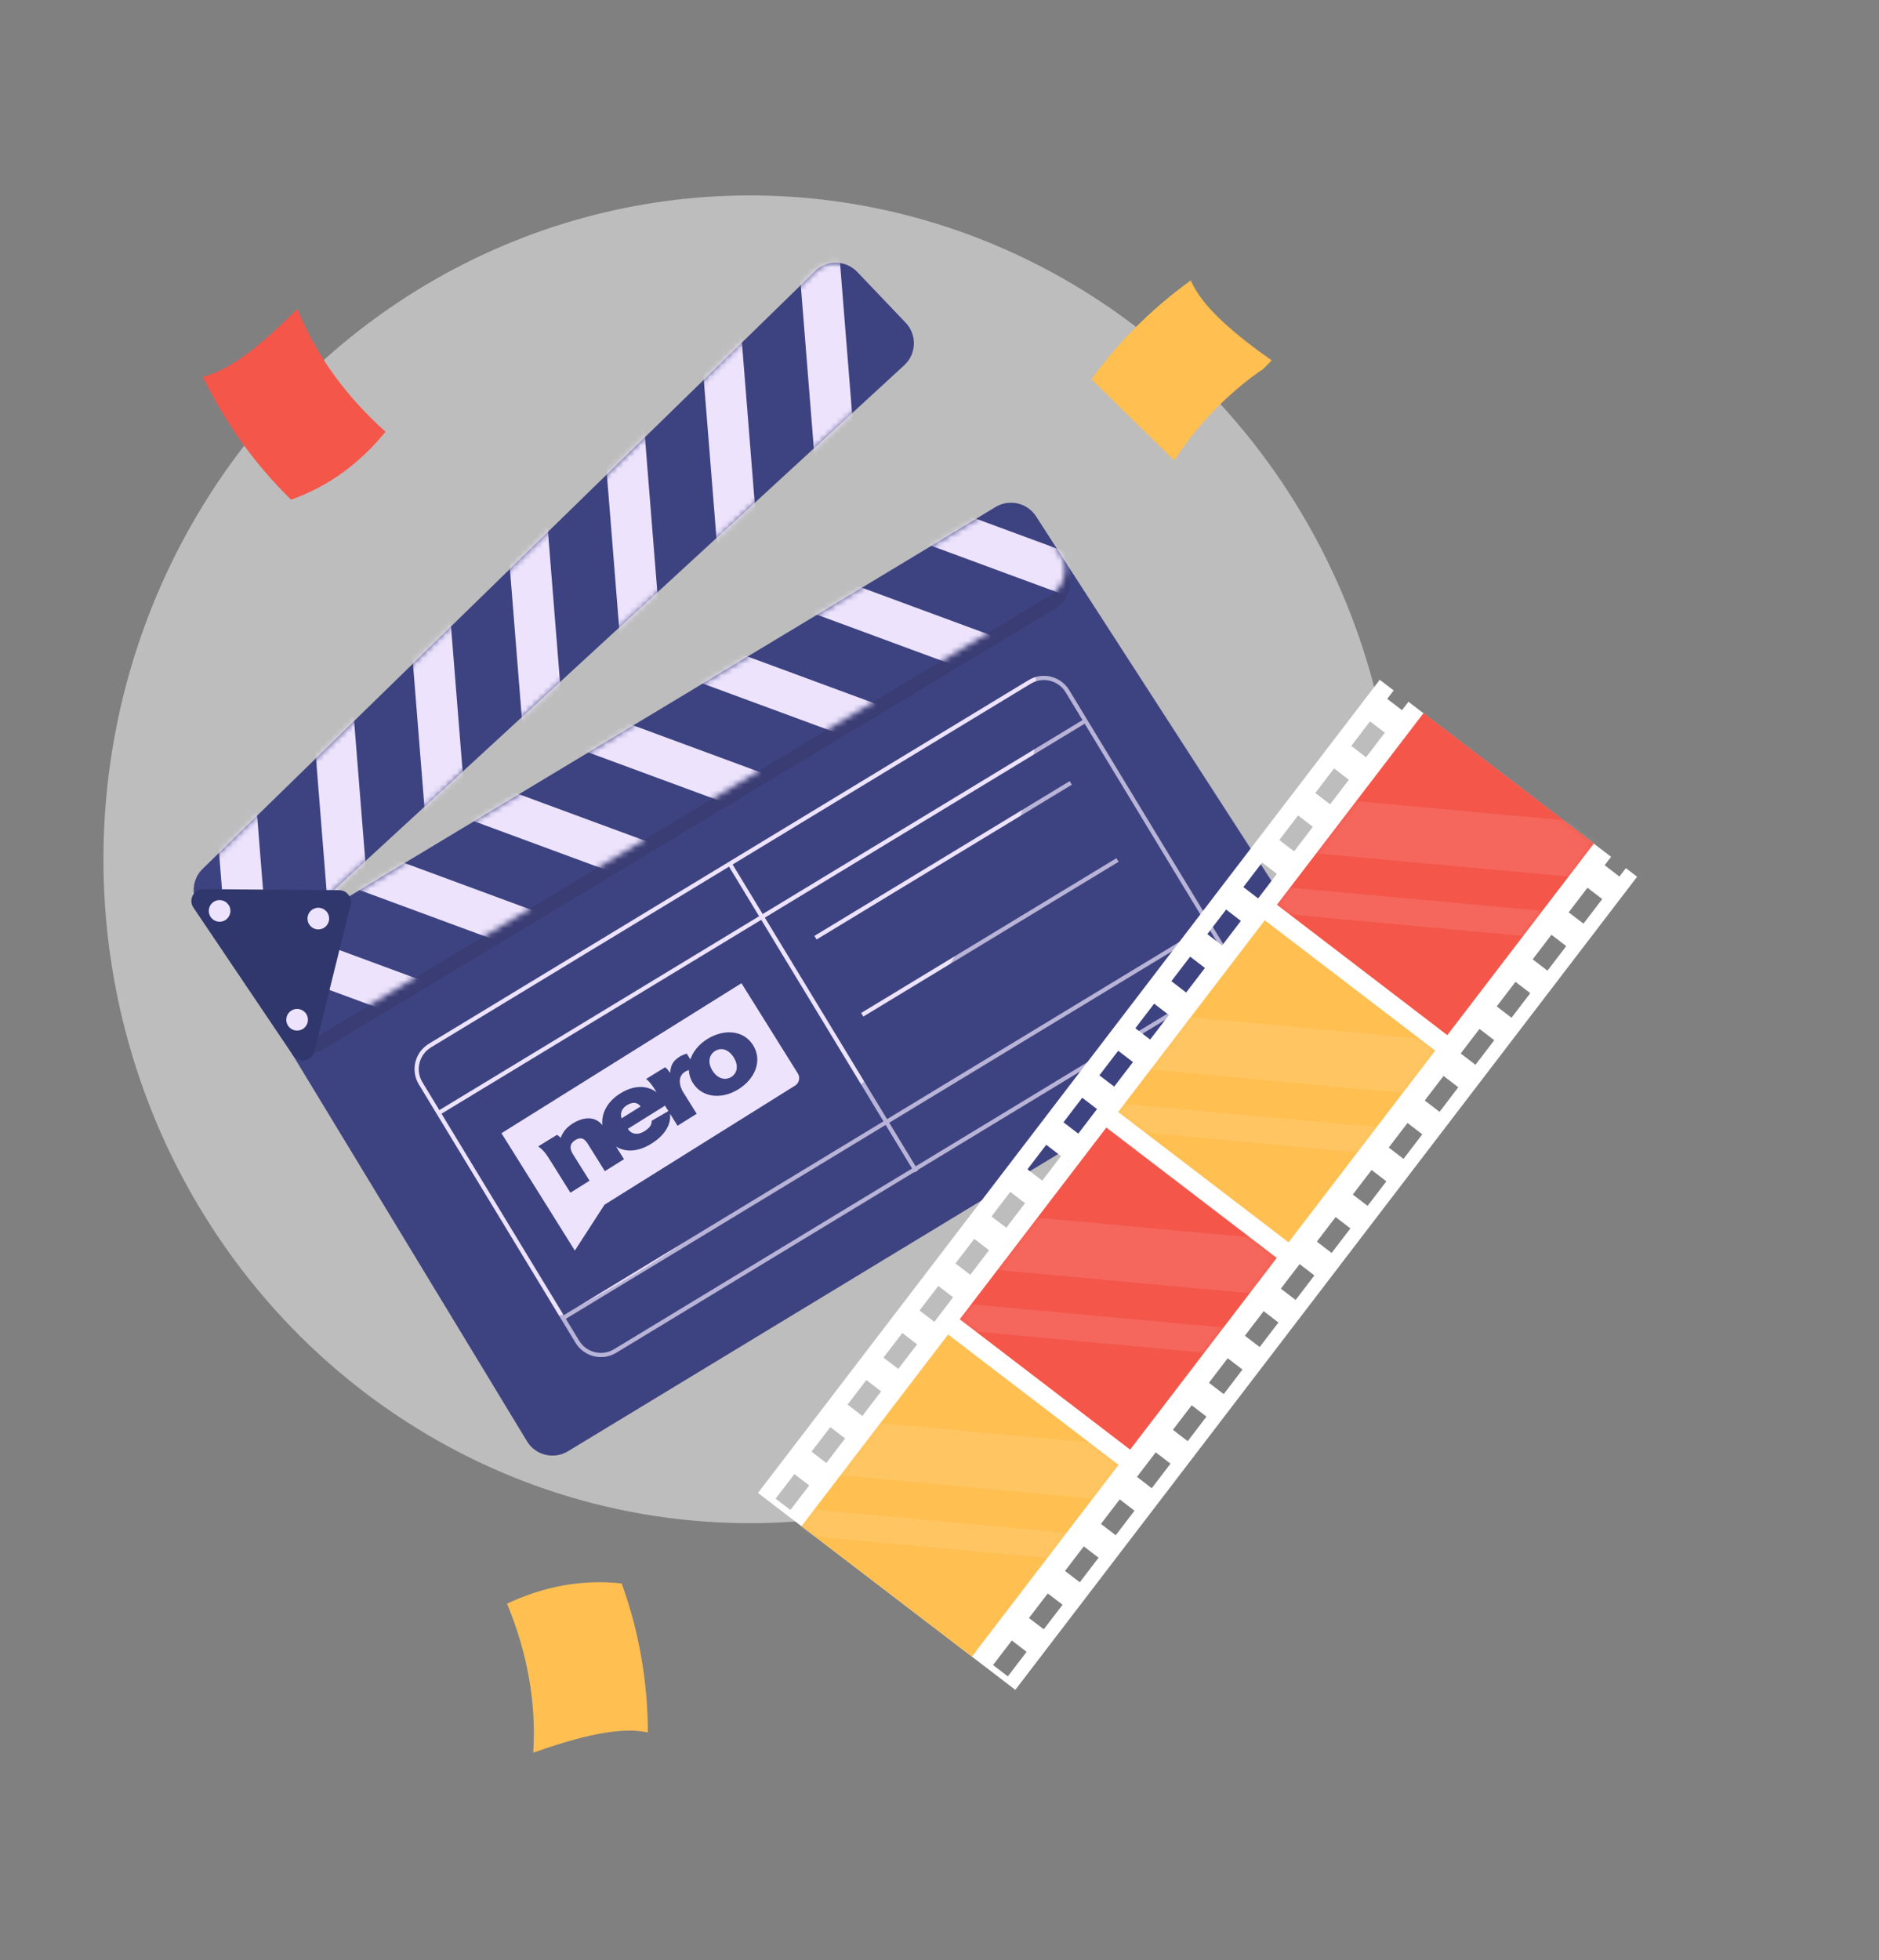 <svg width="327" height="341" viewBox="0 0 327 341" fill="none" xmlns="http://www.w3.org/2000/svg">
<rect x="0" y="0" width="327" height="341" fill="#808080" stroke="none"/>
<ellipse cx="130.5" cy="149.5" rx="112.5" ry="115.5" fill="white" fill-opacity="0.48"/>
<g clip-path="url(#clip0_1975_545)">
<path d="M228.316 173.995L98.828 252.486C96.38 253.968 93.201 253.195 91.719 250.748L44.247 172.493C42.765 170.047 43.538 166.869 45.986 165.387L173.252 88.23C175.649 86.775 178.775 87.499 180.293 89.854L229.973 166.764C231.558 169.219 230.8 172.487 228.303 173.996L228.316 173.995Z" fill="#3D4381"/>
<path d="M211.413 171.78L107.05 235.045C104.791 236.418 101.844 235.688 100.471 233.43L73.206 188.482C71.833 186.224 72.55 183.278 74.822 181.905L179.185 118.64C181.444 117.267 184.391 117.997 185.765 120.255L213.029 165.203C214.402 167.461 213.672 170.407 211.413 171.78Z" stroke="#EDE3FC" stroke-width="0.73" stroke-miterlimit="10"/>
<path d="M127.113 150.473L159.463 203.802" stroke="#EDE3FC" stroke-width="0.73" stroke-miterlimit="10"/>
<path d="M76.195 193.72L188.878 125.411" stroke="#EDE3FC" stroke-width="0.73" stroke-miterlimit="10"/>
<path d="M98.231 229.166L210.4 161.17" stroke="#EDE3FC" stroke-width="0.73" stroke-miterlimit="10"/>
<path d="M141.92 163.139L186.346 136.209" stroke="#EDE3FC" stroke-width="0.73" stroke-miterlimit="10"/>
<path d="M150.053 176.549L194.479 149.62" stroke="#EDE3FC" stroke-width="0.73" stroke-miterlimit="10"/>
<g style="mix-blend-mode:multiply" opacity="0.3">
<path d="M228.34 173.982L98.84 252.485C96.392 253.967 93.213 253.194 91.731 250.748L85.653 240.737C84.021 238.053 85.142 234.568 88.02 233.314C124.653 217.354 156.367 189.703 173.881 151.787C183.268 131.756 182.951 108.746 170.666 89.806L173.314 88.202C175.686 86.761 178.774 87.473 180.278 89.803L230.019 166.647C231.631 169.127 230.863 172.459 228.34 173.982Z" fill="#3D4381"/>
</g>
<g style="mix-blend-mode:multiply" opacity="0.2">
<path d="M47.008 167.081L174.406 90.406C176.866 88.923 180.046 89.722 181.529 92.181L185.462 98.756C186.932 101.203 186.133 104.382 183.685 105.851L56.287 182.527C53.827 184.009 50.647 183.21 49.164 180.751L45.23 174.176C43.761 171.729 44.56 168.55 47.008 167.081Z" fill="#2C1C3F"/>
</g>
<path d="M45.743 164.998L173.267 88.242C175.664 86.8 178.791 87.524 180.296 89.879L184.443 96.358C186.029 98.813 185.259 102.081 182.761 103.59L55.023 180.444C52.563 181.926 49.382 181.128 47.912 178.668L43.979 172.093C42.51 169.646 43.309 166.467 45.756 164.998L45.743 164.998Z" fill="#3D4381"/>
<mask id="mask0_1975_545" style="mask-type:luminance" maskUnits="userSpaceOnUse" x="43" y="87" width="143" height="95">
<path d="M45.743 164.998L173.293 88.241C175.69 86.799 178.791 87.524 180.308 89.866L184.493 96.318C186.079 98.773 185.322 102.066 182.812 103.576L55.023 180.444C52.563 181.926 49.382 181.128 47.912 178.668L43.979 172.093C42.51 169.646 43.309 166.467 45.756 164.998L45.743 164.998Z" fill="white"/>
</mask>
<g mask="url(#mask0_1975_545)">
<path d="M36.398 164.505L40.79 158.548L106.573 182.82L102.181 188.777L36.398 164.505Z" fill="#EDE3FC"/>
<path d="M50.906 150.547L55.311 144.577L121.094 168.862L116.689 174.819L50.906 150.547Z" fill="#EDE3FC"/>
<path d="M65.421 136.576L69.827 130.619L135.61 154.891L131.204 160.848L65.421 136.576Z" fill="#EDE3FC"/>
<path d="M79.941 122.618L84.333 116.648L150.117 140.933L145.724 146.89L79.941 122.618Z" fill="#EDE3FC"/>
<path d="M94.448 108.647L98.854 102.69L164.637 126.962L160.244 132.919L94.448 108.647Z" fill="#EDE3FC"/>
<path d="M108.968 94.689L113.361 88.733L179.157 113.004L174.751 118.961L108.968 94.689Z" fill="#EDE3FC"/>
<path d="M123.488 80.718L127.88 74.761L193.676 99.033L189.271 104.99L123.488 80.718Z" fill="#EDE3FC"/>
</g>
<path d="M141.833 47.193L35.264 151.157C33.245 153.137 33.178 156.367 35.121 158.426L40.497 164.105C42.44 166.164 45.686 166.281 47.772 164.364L157.372 63.534C159.508 61.577 159.609 58.242 157.614 56.147L149.194 47.32C147.198 45.224 143.89 45.173 141.82 47.18L141.833 47.193Z" fill="#3D4381"/>
<mask id="mask1_1975_545" style="mask-type:luminance" maskUnits="userSpaceOnUse" x="33" y="45" width="127" height="121">
<path d="M141.734 47.247L35.266 151.157C33.246 153.137 33.18 156.367 35.123 158.426L40.498 164.105C42.441 166.164 45.688 166.281 47.774 164.364L157.39 63.623C159.525 61.653 159.626 58.306 157.605 56.211L149.069 47.363C147.074 45.293 143.779 45.242 141.721 47.248L141.734 47.247Z" fill="white"/>
</mask>
<g mask="url(#mask1_1975_545)">
<path d="M145.741 40.151L138.81 42.776L144.402 112.655L151.334 110.03L145.741 40.151Z" fill="#EDE3FC"/>
<path d="M128.375 50.34L121.431 52.965L127.024 122.844L133.955 120.219L128.375 50.34Z" fill="#EDE3FC"/>
<path d="M110.995 60.542L104.064 63.167L109.656 133.033L116.588 130.421L110.995 60.542Z" fill="#EDE3FC"/>
<path d="M93.627 70.731L86.696 73.356L92.276 143.235L99.207 140.61L93.627 70.731Z" fill="#EDE3FC"/>
<path d="M76.245 80.933L69.313 83.545L74.906 153.424L81.837 150.799L76.245 80.933Z" fill="#EDE3FC"/>
<path d="M58.877 91.122L51.946 93.747L57.526 163.613L64.47 161.001L58.877 91.122Z" fill="#EDE3FC"/>
<path d="M41.499 101.311L34.568 103.936L40.16 173.815L47.091 171.19L41.499 101.311Z" fill="#EDE3FC"/>
</g>
<path d="M35.361 154.69L59.038 154.875C60.358 154.88 61.324 156.127 61.011 157.419L54.687 182.954C54.26 184.673 51.994 185.085 50.994 183.608L33.653 157.888C32.734 156.524 33.721 154.683 35.374 154.689L35.361 154.69Z" fill="#2F376D"/>
<path d="M57.01 158.84C57.553 159.731 57.261 160.894 56.369 161.425C55.478 161.968 54.315 161.676 53.784 160.785C53.24 159.894 53.533 158.731 54.424 158.2C55.315 157.657 56.479 157.949 57.01 158.84Z" fill="#EDE3FC"/>
<path d="M39.83 157.493C40.373 158.383 40.081 159.547 39.19 160.09C38.299 160.634 37.136 160.341 36.605 159.45C36.061 158.56 36.353 157.396 37.232 156.866C38.123 156.323 39.287 156.615 39.817 157.493L39.83 157.493Z" fill="#EDE3FC"/>
<path d="M53.318 176.443C53.862 177.333 53.569 178.496 52.678 179.027C51.787 179.571 50.623 179.278 50.093 178.387C49.549 177.497 49.841 176.333 50.733 175.803C51.624 175.259 52.787 175.552 53.318 176.443Z" fill="#EDE3FC"/>
<g clip-path="url(#clip1_1975_545)">
<path d="M112.15 196.809C113.349 196.059 113.387 195.484 113.435 194.972L116.319 193.302L115.727 192.354L109.266 196.392C109.842 197.314 110.951 197.558 112.149 196.809L112.15 196.809Z" fill="#EDE3FC"/>
<path d="M109.093 192.286C108.139 192.882 107.915 193.725 108.17 194.571L111.483 192.501C110.925 191.72 110.046 191.69 109.093 192.286Z" fill="#EDE3FC"/>
<path d="M87.269 197.156L100.038 217.57L105.203 209.592L138.359 188.875C139.078 188.425 139.298 187.477 138.849 186.758L129.037 171.056L87.269 197.156ZM128.52 189.501C125.633 191.305 122.217 191.027 120.574 188.398C120.142 187.706 119.912 186.941 119.876 186.158C117.467 186.932 118.443 189.288 118.845 189.93L121.245 193.771L117.913 195.852L116.612 193.771C116.826 195.841 115.473 197.654 113.355 198.978C111.111 200.38 108.897 200.538 107.208 199.48C108.079 200.861 108.597 201.674 108.597 201.674L105.26 203.759C105.26 203.759 102.916 199.968 102.564 199.444C102.161 198.842 101.591 197.428 100.107 198.355C98.623 199.282 99.598 200.623 99.855 201.034L102.597 205.422L99.265 207.504L95.817 201.986C94.951 200.599 94.538 200.072 93.658 199.451L96.914 197.444C97.179 197.561 97.397 197.769 97.573 197.962C98.028 196.775 98.694 196.07 99.755 195.407C100.972 194.646 103.288 193.824 104.838 195.756C104.608 193.787 105.623 191.685 107.947 190.233C110.271 188.781 112.545 188.755 114.275 190.031C113.532 188.847 113.109 188.239 112.444 187.712L115.729 185.687C115.994 185.804 116.395 186.318 116.625 186.67C116.715 185.071 117.341 184.418 118.402 183.754C118.602 183.63 119.364 183.333 119.506 183.299L120.14 184.313C120.586 182.982 121.576 181.716 123.071 180.781C125.959 178.977 129.385 179.164 131.06 181.844C132.735 184.525 131.407 187.696 128.52 189.5L128.52 189.501Z" fill="#EDE3FC"/>
<path d="M124.435 182.851C123.388 183.505 123.11 184.863 123.989 186.27C124.869 187.677 126.211 188.023 127.258 187.369C128.305 186.715 128.583 185.398 127.685 183.961C126.787 182.524 125.484 182.196 124.435 182.851Z" fill="#EDE3FC"/>
</g>
<g clip-path="url(#clip2_1975_545)">
<path d="M207.224 48.796C209.251 53.499 214.934 58.23 221.685 62.971C214.257 67.62 208.161 73.925 203.268 81.76C197.06 78.279 192.184 73.597 188.807 67.585C194 60.03 200.218 53.872 207.224 48.796Z" fill="#FFBF51"/>
<g style="mix-blend-mode:multiply" opacity="0.3">
<path d="M188.808 67.585C188.944 67.831 189.095 68.049 189.239 68.288C197.906 59.531 209.776 59.222 219.656 64.328C220.33 63.868 220.99 63.409 221.686 62.971C214.935 58.23 209.252 53.499 207.225 48.796C200.218 53.872 194.007 60.023 188.808 67.585Z" fill="#FFBF51"/>
</g>
</g>
<g clip-path="url(#clip3_1975_545)">
<path d="M35.296 65.572C40.282 64.376 45.91 59.588 51.735 53.755C55.044 61.864 60.211 68.952 67.093 75.113C62.593 80.632 57.157 84.637 50.654 86.93C44.099 80.515 39.104 73.339 35.296 65.572Z" fill="#F4564A"/>
<g style="mix-blend-mode:multiply" opacity="0.3">
<path d="M53.012 56.641C52.564 55.691 52.137 54.739 51.736 53.755C45.912 59.598 40.284 64.386 35.297 65.572C38.348 71.808 42.182 77.642 46.955 83.021C46.3 81.71 45.897 80.203 45.366 79.02C41.879 69.944 46.018 62.14 53.011 56.631L53.012 56.641Z" fill="#F4564A"/>
</g>
</g>
</g>
<g clip-path="url(#clip4_1975_545)">
<path d="M131.913 259.738L176.696 293.993L284.906 152.531L282.948 151.036L281.828 152.502L279.255 150.53L280.375 149.064L245.11 122.089L243.99 123.556L241.418 121.584L242.538 120.117L240.113 118.271L131.913 259.738ZM276.266 154.447L278.838 156.419L275.57 160.691L272.993 158.729L276.261 154.457L276.266 154.447ZM269.998 162.631L272.571 164.602L269.303 168.874L266.73 166.902L269.998 162.631ZM263.741 170.819L266.313 172.791L263.046 177.063L260.473 175.091L263.741 170.819ZM257.473 179.002L260.046 180.974L256.778 185.246L254.201 183.284L257.469 179.013L257.473 179.002ZM251.216 187.191L253.788 189.163L250.521 193.434L247.948 191.463L251.216 187.191ZM244.949 195.374L247.521 197.346L244.253 201.618L241.681 199.646L244.949 195.374ZM238.696 203.553L241.268 205.525L238 209.796L235.428 207.824L238.696 203.553ZM232.438 211.741L235.011 213.713L231.743 217.985L229.171 216.013L232.438 211.741ZM226.171 219.925L228.743 221.897L225.476 226.168L222.903 224.196L226.171 219.925ZM219.914 228.113L222.486 230.085L219.218 234.357L216.646 232.385L219.914 228.113ZM213.656 236.301L216.229 238.273L212.961 242.545L210.389 240.573L213.656 236.301ZM207.389 244.485L209.961 246.457L206.694 250.729L204.121 248.757L207.389 244.485ZM201.131 252.673L203.704 254.645L200.436 258.917L197.864 256.945L201.131 252.673ZM194.864 260.857L197.437 262.829L194.169 267.101L191.596 265.129L194.864 260.857ZM188.611 269.035L191.184 271.007L187.916 275.279L185.343 273.307L188.611 269.035ZM182.344 277.219L184.916 279.191L181.648 283.462L179.072 281.501L182.339 277.229L182.344 277.219ZM176.086 285.407L178.659 287.379L175.391 291.651L172.819 289.679L176.086 285.407ZM238.428 125.5L241 127.472L237.733 131.744L235.16 129.772L238.428 125.5ZM232.171 133.688L234.743 135.66L231.475 139.932L228.903 137.96L232.171 133.688ZM225.903 141.872L228.476 143.844L225.208 148.116L222.635 146.144L225.903 141.872ZM219.646 150.06L222.218 152.032L218.95 156.304L216.378 154.332L219.646 150.06ZM213.378 158.244L215.951 160.216L212.683 164.488L210.111 162.516L213.378 158.244ZM207.121 166.432L209.693 168.404L206.426 172.676L203.853 170.704L207.121 166.432ZM200.854 174.616L203.426 176.588L200.158 180.86L197.586 178.888L200.854 174.616ZM194.596 182.804L197.169 184.776L193.901 189.048L191.324 187.086L194.592 182.814L194.596 182.804ZM188.343 190.982L190.916 192.954L187.648 197.226L185.076 195.254L188.343 190.982ZM182.076 199.166L184.648 201.138L181.381 205.41L178.808 203.438L182.076 199.166ZM175.819 207.354L178.391 209.326L175.123 213.598L172.546 211.636L175.814 207.364L175.819 207.354ZM169.551 215.538L172.124 217.51L168.856 221.782L166.283 219.81L169.551 215.538ZM163.294 223.726L165.866 225.698L162.599 229.97L160.026 227.998L163.294 223.726ZM157.026 231.91L159.599 233.882L156.331 238.154L153.754 236.192L157.022 231.92L157.026 231.91ZM150.769 240.098L153.341 242.07L150.074 246.342L147.501 244.37L150.769 240.098ZM144.502 248.282L147.074 250.254L143.806 254.526L141.234 252.554L144.502 248.282ZM138.249 256.46L140.821 258.432L137.553 262.704L134.981 260.732L138.249 256.46Z" fill="white"/>
<path d="M139.483 265.531L169.137 288.211L194.649 254.854L164.996 232.174L139.483 265.531Z" fill="#FFBF51"/>
<path d="M167.022 229.523L196.676 252.204L222.188 218.847L192.535 196.166L167.022 229.523Z" fill="#F4564A"/>
<path d="M194.593 193.462L224.246 216.142L249.759 182.785L220.105 160.105L194.593 193.462Z" fill="#FFBF51"/>
<path d="M222.221 157.406L251.871 180.091L277.39 146.739L247.74 124.054L222.221 157.406Z" fill="#F4564A"/>
<mask id="mask2_1975_545" style="mask-type:luminance" maskUnits="userSpaceOnUse" x="222" y="124" width="56" height="57">
<path d="M222.221 157.406L251.871 180.091L277.39 146.739L247.74 124.054L222.221 157.406Z" fill="white"/>
</mask>
<g mask="url(#mask2_1975_545)">
<path opacity="0.1" d="M203.696 152.511L203.27 157.143L280.683 164.269L281.109 159.637L203.696 152.511Z" fill="white"/>
<path opacity="0.1" d="M210.583 137.035L209.695 146.68L287.109 153.807L287.997 144.162L210.583 137.035Z" fill="white"/>
</g>
<mask id="mask3_1975_545" style="mask-type:luminance" maskUnits="userSpaceOnUse" x="194" y="160" width="56" height="57">
<path d="M194.593 193.462L224.246 216.142L249.759 182.785L220.105 160.105L194.593 193.462Z" fill="white"/>
</mask>
<g mask="url(#mask3_1975_545)">
<path opacity="0.1" d="M180.631 190.661L180.203 195.304L257.615 202.444L258.043 197.802L180.631 190.661Z" fill="white"/>
<path opacity="0.1" d="M187.495 175.173L186.605 184.818L264.028 191.959L264.918 182.314L187.495 175.173Z" fill="white"/>
</g>
<mask id="mask4_1975_545" style="mask-type:luminance" maskUnits="userSpaceOnUse" x="167" y="196" width="56" height="57">
<path d="M167.022 229.523L196.676 252.204L222.188 218.847L192.535 196.166L167.022 229.523Z" fill="white"/>
</mask>
<g mask="url(#mask4_1975_545)">
<path opacity="0.1" d="M155.245 225.643L154.816 230.286L232.239 237.427L232.668 232.784L155.245 225.643Z" fill="white"/>
<path opacity="0.1" d="M162.117 210.167L161.23 219.813L238.645 226.926L239.531 217.281L162.117 210.167Z" fill="white"/>
</g>
<mask id="mask5_1975_545" style="mask-type:luminance" maskUnits="userSpaceOnUse" x="139" y="232" width="56" height="57">
<path d="M139.483 265.531L169.137 288.211L194.649 254.854L164.996 232.174L139.483 265.531Z" fill="white"/>
</mask>
<g mask="url(#mask5_1975_545)">
<path opacity="0.1" d="M131.916 261.741L131.488 266.373L208.9 273.513L209.328 268.881L131.916 261.741Z" fill="white"/>
<path opacity="0.1" d="M138.808 246.251L137.918 255.897L215.33 263.037L216.22 253.392L138.808 246.251Z" fill="white"/>
</g>
</g>
<g clip-path="url(#clip5_1975_545)">
<path d="M112.75 301.395C107.745 300.307 100.591 302.178 92.808 304.911C93.347 296.165 91.765 287.538 88.239 279.001C94.682 275.976 101.327 274.733 108.181 275.484C111.305 284.103 112.697 292.743 112.75 301.395Z" fill="#FFBF51"/>
<g style="mix-blend-mode:multiply" opacity="0.3">
<path d="M108.18 275.484C107.9 275.453 107.636 275.448 107.358 275.426C109.438 287.57 102.785 297.404 92.884 302.471C92.865 303.286 92.855 304.09 92.806 304.911C100.59 302.178 107.744 300.307 112.749 301.395C112.696 292.743 111.306 284.113 108.18 275.484Z" fill="#FFBF51"/>
</g>
</g>
<defs>
<clipPath id="clip0_1975_545">
<rect width="197.006" height="211.234" fill="white" transform="translate(29.363 44.215) rotate(-2)"/>
</clipPath>
<clipPath id="clip1_1975_545">
<rect width="49.251" height="24.078" fill="white" transform="translate(87.269 197.156) rotate(-32)"/>
</clipPath>
<clipPath id="clip2_1975_545">
<rect width="21.39" height="27.73" fill="white" transform="translate(204.289 80.058) rotate(-135.573)"/>
</clipPath>
<clipPath id="clip3_1975_545">
<rect width="32.9" height="30.68" fill="white" transform="translate(64.809 52.438) rotate(84.248)"/>
</clipPath>
<clipPath id="clip4_1975_545">
<rect width="186.324" height="98.678" fill="white" transform="translate(126.594 271.686) rotate(-66)"/>
</clipPath>
<clipPath id="clip5_1975_545">
<rect width="21.39" height="27.73" fill="white" transform="translate(87.992 277.602) rotate(-10)"/>
</clipPath>
</defs>
</svg>
